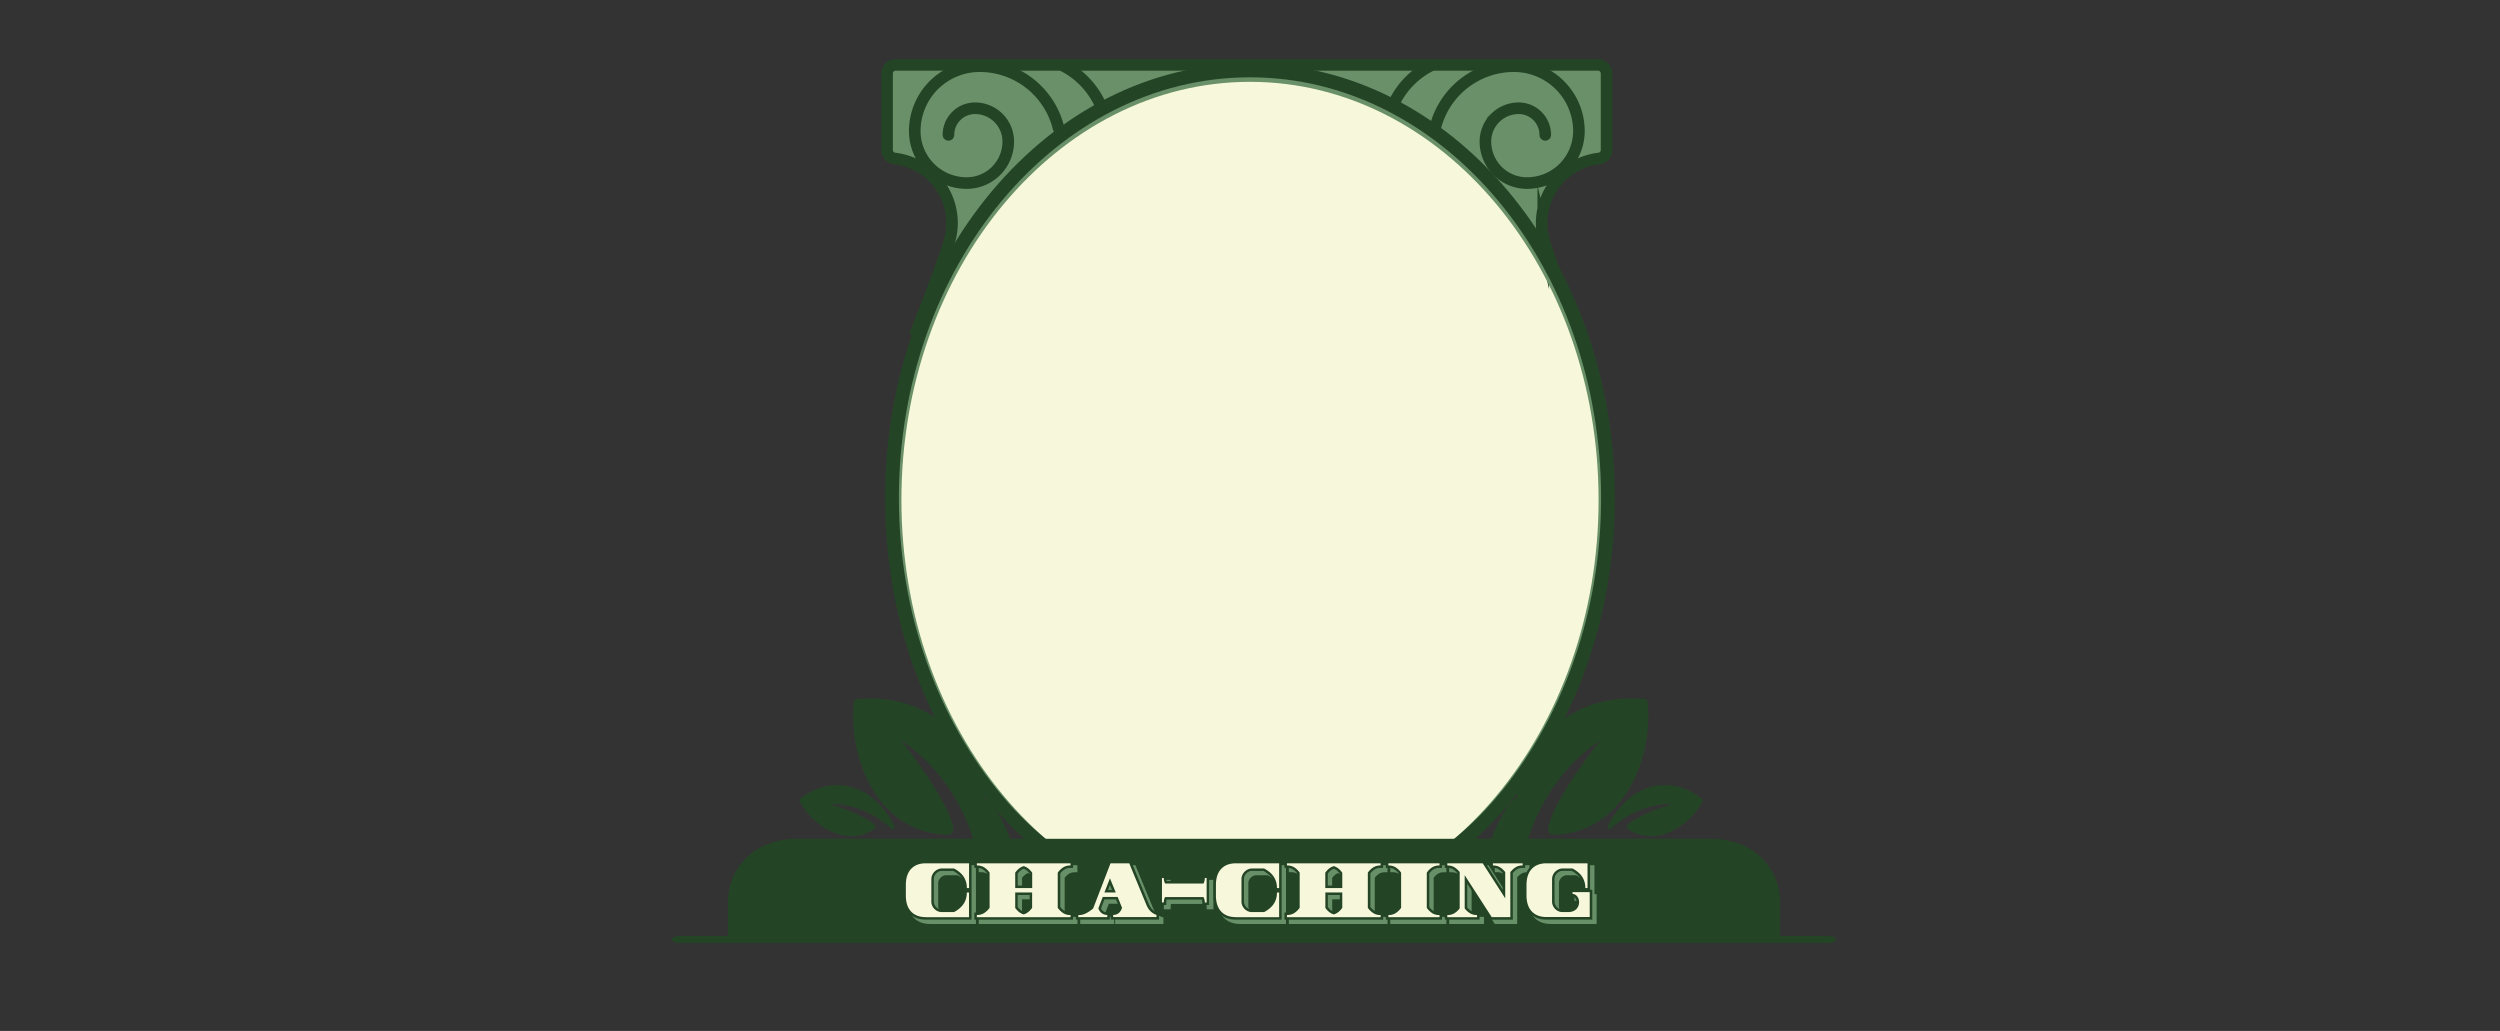 <svg width="1940" height="800" fill="none" xmlns="http://www.w3.org/2000/svg"><rect width="100%" height="100%" fill="#333333" stroke="none"/><g clip-path="url(#a)"><path d="m1214.77 260.458-17.2-76.38a50.265 50.265 0 0 1-.25-20.939 50.426 50.426 0 0 1 8.28-19.231 50.399 50.399 0 0 1 15.4-14.199 50.294 50.294 0 0 1 19.83-6.711 6.646 6.646 0 0 0 4.2-2.195 6.652 6.652 0 0 0 1.68-4.435v-59.37a6.67 6.67 0 0 0-1.95-4.716 6.675 6.675 0 0 0-4.72-1.954H695.001a6.669 6.669 0 0 0-6.63 6.67v59.37a6.683 6.683 0 0 0 5.89 6.63 50.371 50.371 0 0 1 43.513 40.158 50.397 50.397 0 0 1-.253 20.942c-3.37 14.94-27.66 76.37-27.66 76.37l504.909-.01z" fill="#699068"/><path d="M970 714c150.22 0 272-145.955 272-326S1120.22 62 970 62c-150.221 0-272 145.955-272 326s121.779 326 272 326z" fill="#F7F8DB"/><path d="M1225.23 260.458s-24.3-61.45-27.66-76.38a50.265 50.265 0 0 1-.25-20.939 50.426 50.426 0 0 1 8.28-19.231 50.399 50.399 0 0 1 15.4-14.199 50.294 50.294 0 0 1 19.83-6.711 6.646 6.646 0 0 0 4.2-2.195 6.652 6.652 0 0 0 1.68-4.435v-59.37a6.67 6.67 0 0 0-1.95-4.716 6.675 6.675 0 0 0-4.72-1.954H695.001a6.669 6.669 0 0 0-6.63 6.67v59.37a6.683 6.683 0 0 0 5.89 6.63 50.371 50.371 0 0 1 43.513 40.158 50.397 50.397 0 0 1-.253 20.942c-3.37 14.94-27.66 76.37-27.66 76.37" stroke="#244426" stroke-width="9" stroke-miterlimit="10"/><path d="M970 714c150.22 0 272-145.955 272-326S1120.22 62 970 62c-150.221 0-272 145.955-272 326s121.779 326 272 326z" stroke="#699068" stroke-width="3" stroke-miterlimit="10"/><path d="M970 49.309c-156.15 0-283.18 151.27-283.18 337.2 0 89.58 29.26 174 82.38 237.63 50.46 60.47 119.9 92.43 200.8 92.43 81.28 0 153.68-34.15 203.86-96.18 51.14-63.2 79.31-146.26 79.31-233.88.04-185.93-126.99-337.2-283.17-337.2zm195.52 564.34c-49.54 61.24-118.89 92.2-195.52 92.2-75.12 0-143.23-29.47-192.57-88.58s-79.89-140.74-79.89-230.76c.04-180.02 122.27-326.51 272.46-326.51s272.44 146.46 272.44 326.48c.04 88.22-29.29 168.36-76.88 227.17h-.04z" fill="#244426"/><path d="M1113.63 99.48a63.025 63.025 0 0 1 22.28-34.648 63.003 63.003 0 0 1 38.93-13.473c6.62 0 13.17 1.304 19.28 3.836a50.34 50.34 0 0 1 16.35 10.923 50.517 50.517 0 0 1 10.93 16.348 50.428 50.428 0 0 1 3.83 19.283 40.313 40.313 0 0 1-40.31 40.31 32.246 32.246 0 0 1-22.8-9.446 32.313 32.313 0 0 1-6.99-10.463 32.257 32.257 0 0 1-2.45-12.341c0-6.84 2.72-13.401 7.55-18.24a25.815 25.815 0 0 1 18.24-7.56 20.647 20.647 0 0 1 20.65 20.64M821.459 99.48a62.994 62.994 0 0 0-61.21-48.12 50.385 50.385 0 0 0-46.557 31.104 50.402 50.402 0 0 0-3.833 19.285 40.31 40.31 0 0 0 24.876 37.242 40.295 40.295 0 0 0 15.424 3.068 32.25 32.25 0 0 0 32.25-32.25 25.79 25.79 0 0 0-15.917-23.842A25.804 25.804 0 0 0 756.619 84a20.65 20.65 0 0 0-20.62 20.65M1082 79.509a63.234 63.234 0 0 1 27.53-28.21M853.059 79.509a63.219 63.219 0 0 0-27.53-28.21" stroke="#244426" stroke-width="9" stroke-miterlimit="10" stroke-linecap="round"/><path d="M699.31 574.628c39.13 26.19 53.9 66 59.27 87.88a2.997 2.997 0 0 0 3.095 2.415 3 3 0 0 0 2.835-2.715c11.2-80-40.67-127-101.59-119.38-5.81 42.2 16.68 102.93 71.27 104.85 4 .15 6.58-1.69 5.26-6.78-6.4-24.76-40.14-66.27-40.14-66.27z" fill="#244426"/><path d="M785.34 656.8c0 6.1-7.211 5.49-13.301 5.49a11 11 0 0 1-11-11c0-6.09-2.83-31.86 3.26-31.86s21.041 31.28 21.041 37.37zM1241.82 574.628c-39.13 26.19-53.9 66-59.27 87.88a3.004 3.004 0 0 1-5.02 1.586 3.015 3.015 0 0 1-.91-1.886c-11.2-80 40.67-127 101.59-119.38 5.81 42.2-16.68 102.93-71.27 104.85-4 .15-6.58-1.69-5.26-6.78 6.39-24.76 40.14-66.27 40.14-66.27z" fill="#244426"/><path d="M1155.79 656.8c0 6.1 7.21 5.49 13.3 5.49a10.994 10.994 0 0 0 11-11c0-6.09 2.84-31.86-3.25-31.86s-21.05 31.28-21.05 37.37zM643.54 623.739c23.1-.16 40.06 11.93 48.28 19.32a1.467 1.467 0 0 0 1.88.09 1.492 1.492 0 0 0 .44-1.84c-17.5-35.55-51.52-40.31-74.14-20.45 9.28 18.74 35.15 37.17 57.83 22.91 1.68-1 2.2-2.5.27-4.2-9.43-8.28-34.56-15.83-34.56-15.83zM1298.12 623.738c-23.1-.16-40.07 11.93-48.28 19.32-.25.233-.58.369-.92.385a1.46 1.46 0 0 1-.96-.295 1.465 1.465 0 0 1-.55-.841c-.08-.336-.04-.689.11-.999 17.5-35.55 51.52-40.33 74.14-20.45-9.28 18.74-35.15 37.17-57.83 22.91-1.68-1-2.21-2.5-.27-4.2 9.44-8.28 34.56-15.83 34.56-15.83z" fill="#244426"/><path d="M617 650.898h712.17a47.667 47.667 0 0 1 47.67 47.67v30.85H569.33v-30.85a47.67 47.67 0 0 1 47.67-47.67z" fill="#234425"/><path d="M567.93 728.388v-28.7a44.72 44.72 0 0 1 44.67-44.69h721a44.714 44.714 0 0 1 31.57 13.098 44.686 44.686 0 0 1 13.1 31.572v28.7l-810.34.02z" fill="#234425"/><path d="M1333.57 657.998a41.694 41.694 0 0 1 29.45 12.217 41.678 41.678 0 0 1 12.22 29.453v25.7H570.93v-25.7a41.716 41.716 0 0 1 41.67-41.67h721-.03zm.03-6h-721a47.67 47.67 0 0 0-47.67 47.67v31.7h816.31v-31.7a47.668 47.668 0 0 0-47.67-47.67h.03z" fill="#234425"/><path d="M1419.36 731.738H526.81c-3 0-5.4-1.2-5.4-2.69s2.42-2.7 5.4-2.7h892.55c3 0 5.4 1.21 5.4 2.7 0 1.49-2.42 2.69-5.4 2.69z" fill="#234425"/><g clip-path="url(#b)"><path d="M936.391 705.654v-1.931c0-.82-.097-1.593-.339-2.269h-27.286c-.242.676-.339 1.449-.339 2.269v1.931h-5.282v-22.883h5.282v1.932c0 .868.097 1.641.339 2.365h27.237c.242-.724.339-1.497.339-2.365v-1.932h5.283v22.883h-5.234zM721.791 717c-5.428 0-9.693-1.642-12.794-4.925-3.054-3.234-4.604-7.869-4.604-13.806v-8.111c0-5.938 1.55-10.572 4.604-13.855 3.101-3.283 7.415-4.924 12.794-4.924h35.524V717h-35.524zm12.552-37.8c-.872 0-1.647.144-2.374.482a6.654 6.654 0 0 0-2.036 1.4c-.581.58-1.018 1.256-1.405 2.028-.34.724-.485 1.496-.485 2.365V703c0 .869.145 1.641.485 2.365a6.627 6.627 0 0 0 1.405 2.028 6.31 6.31 0 0 0 1.987 1.351c.727.338 1.551.483 2.423.483h8.821c1.211-.627 2.326-1.4 3.344-2.221a13.669 13.669 0 0 0 2.811-2.993c.775-1.062 1.357-2.269 1.793-3.572.436-1.352.63-2.848.63-4.49v-3.427c0-1.642-.194-3.138-.63-4.49-.436-1.303-1.018-2.559-1.793-3.621-.776-1.11-1.745-2.075-2.811-2.944-1.018-.821-2.133-1.545-3.344-2.269h-8.821zM759.496 717v-5.504h1.939c1.841 0 3.392-.386 4.701-1.255 1.26-.821 2.326-1.835 3.295-3.041v-26.069a11.57 11.57 0 0 0-3.295-3.042c-1.309-.82-2.86-1.255-4.701-1.255h-1.939v-5.455h76.573v5.503h-1.938c-1.842 0-3.393.387-4.653 1.207-1.211.773-2.326 1.835-3.295 3.09V707.2a13.457 13.457 0 0 0 3.344 3.089c1.26.821 2.811 1.255 4.652 1.255h1.939v5.504h-76.622V717zm33.634-9.752c.679.869 1.406 1.641 2.181 2.269a10.386 10.386 0 0 0 2.472 1.448 8.296 8.296 0 0 0 2.423-1.448c.775-.676 1.551-1.448 2.229-2.317v-9.318h-9.305v9.366zm9.305-16.655v-9.366c-.678-.869-1.454-1.641-2.229-2.317a9.335 9.335 0 0 0-2.423-1.4 7.94 7.94 0 0 0-2.472 1.448c-.775.628-1.502 1.4-2.181 2.269v9.366h9.305zM865.341 717v-5.359l1.842-.097c1.502-.096 2.666-.482 3.344-1.158a6.998 6.998 0 0 0 1.599-2.414l-2.762-6.662h-8.917l-2.666 7c.969 2.076 2.569 3.09 4.992 3.234l1.841.097V717H838.25v-5.407h1.939c1.89 0 3.634-.435 5.234-1.304a29.116 29.116 0 0 0 4.652-3.138l13.764-35.772h17.205l13.812 33.503c.824 1.883 1.793 3.38 2.908 4.393 1.115 1.014 2.375 1.787 3.732 2.269l1.308.435V717h-37.463zm.97-22.98-1.6-3.862-1.502 3.862h3.102zM962.416 717c-5.428 0-9.693-1.642-12.794-4.925-3.054-3.234-4.604-7.869-4.604-13.758v-8.159c0-5.938 1.55-10.572 4.604-13.855 3.101-3.283 7.415-4.924 12.794-4.924h35.524V717h-35.524zm12.601-37.8c-.872 0-1.648.144-2.375.482a6.65 6.65 0 0 0-2.035 1.4c-.582.58-1.018 1.256-1.406 2.028-.339.724-.484 1.496-.484 2.365V703c0 .869.145 1.641.484 2.365a6.613 6.613 0 0 0 1.406 2.028 6.287 6.287 0 0 0 1.987 1.351c.727.338 1.551.483 2.423.483h8.82c1.212-.627 2.327-1.4 3.344-2.221a13.645 13.645 0 0 0 2.811-2.993c.776-1.062 1.357-2.269 1.793-3.572.437-1.352.63-2.848.63-4.49v-3.427c0-1.642-.193-3.138-.63-4.49-.436-1.303-1.017-2.559-1.793-3.621-.775-1.11-1.744-2.075-2.811-2.944-1.017-.821-2.132-1.545-3.344-2.269h-8.82zM1000.12 717v-5.504h1.94c1.84 0 3.39-.386 4.7-1.255 1.26-.821 2.33-1.835 3.3-3.041v-26.069a11.575 11.575 0 0 0-3.3-3.042c-1.31-.82-2.86-1.255-4.7-1.255h-1.94v-5.455h76.57v5.503h-1.93c-1.85 0-3.4.387-4.66 1.207-1.21.773-2.32 1.835-3.29 3.09V707.2a13.458 13.458 0 0 0 3.34 3.089c1.26.821 2.81 1.255 4.65 1.255h1.94v5.504h-76.62V717zm33.68-9.752c.68.869 1.41 1.641 2.18 2.269a10.52 10.52 0 0 0 2.48 1.448 8.347 8.347 0 0 0 2.42-1.448c.77-.676 1.55-1.448 2.23-2.317v-9.318h-9.31v9.366zm9.26-16.655v-9.366a16.777 16.777 0 0 0-2.23-2.317 9.4 9.4 0 0 0-2.42-1.4c-.92.338-1.75.821-2.47 1.448-.78.628-1.51 1.4-2.18 2.269v9.366h9.3zM1078.83 717v-5.504h1.93c1.85 0 3.4-.386 4.71-1.255 1.26-.821 2.32-1.835 3.29-3.041v-26.069a11.54 11.54 0 0 0-3.29-3.042c-1.31-.82-2.86-1.255-4.71-1.255h-1.93v-5.455h43.57v5.503h-1.94c-1.89 0-3.44.387-4.7 1.207-1.22.773-2.33 1.835-3.25 3.09v26.069c.97 1.207 2.03 2.269 3.25 3.041 1.26.821 2.81 1.255 4.7 1.255h1.94v5.504h-43.57V717zM1159.95 717l-17.98-27.904v18.49c.93 1.11 1.99 2.027 3.15 2.752 1.27.772 2.72 1.158 4.51 1.158h1.94V717h-26.99v-5.504h1.93c1.8 0 3.25-.386 4.51-1.158a12.917 12.917 0 0 0 3.15-2.752v-26.793a12.875 12.875 0 0 0-3.15-2.752c-1.26-.772-2.71-1.159-4.51-1.159h-1.93v-5.503h30.48l14.44 22.545v-13.131a14.193 14.193 0 0 0-3.15-2.8c-1.21-.773-2.66-1.159-4.46-1.159h-1.94v-5.455h26.95v5.503h-1.94c-1.79 0-3.24.387-4.46 1.159a12.305 12.305 0 0 0-3.15 2.8v36.207h-17.4V717zM1203.47 717c-5.42 0-9.69-1.642-12.79-4.925-3.05-3.234-4.6-7.869-4.6-13.758v-8.159c0-5.938 1.55-10.572 4.6-13.855 3.1-3.283 7.42-4.924 12.79-4.924h33.83v22.448h1.7V717h-35.53zm12.56-37.8c-.88 0-1.65.144-2.38.482-.77.338-1.45.821-2.03 1.4-.58.58-1.02 1.256-1.41 2.028-.34.724-.48 1.496-.48 2.365V703c0 .869.14 1.641.48 2.365.34.773.83 1.448 1.41 2.028a6.313 6.313 0 0 0 1.98 1.351c.73.338 1.55.483 2.43.483h4.84c.78 0 1.55-.145 2.33-.386a5.237 5.237 0 0 0 1.89-1.11c.53-.483.92-1.062 1.26-1.787.34-.724.48-1.544.48-2.462 0-.627-.09-1.207-.29-1.786-.19-.531-.43-1.014-.77-1.448a2.637 2.637 0 0 0-1.07-.869c-.34-.193-.68-.29-1.02-.29h-1.93v-5.262h9.98v-1.303c0-1.642-.19-3.138-.63-4.49-.44-1.303-1.02-2.559-1.79-3.621-.78-1.11-1.75-2.075-2.81-2.944-1.02-.821-2.14-1.545-3.35-2.269h-7.12z" fill="#689068"/><path d="M932.998 702.275v-1.931c0-.82-.097-1.593-.339-2.269h-27.285c-.243.676-.339 1.449-.339 2.269v1.931h-5.283v-22.882h5.283v1.931c0 .869.096 1.641.339 2.365h27.237c.242-.724.339-1.496.339-2.365v-1.931h5.282v22.882h-5.234zM718.399 713.621c-5.428 0-9.693-1.642-12.795-4.924-3.053-3.235-4.604-7.869-4.604-13.807v-8.111c0-5.938 1.551-10.572 4.604-13.855 3.102-3.283 7.415-4.924 12.795-4.924h35.524v45.621h-35.524zm12.552-37.8c-.873 0-1.648.145-2.375.482a6.65 6.65 0 0 0-2.035 1.4c-.582.58-1.018 1.256-1.406 2.028-.339.724-.485 1.497-.485 2.366v17.524c0 .869.146 1.641.485 2.365a6.613 6.613 0 0 0 1.406 2.028 6.29 6.29 0 0 0 1.987 1.352c.727.337 1.55.482 2.423.482h8.82c1.212-.627 2.327-1.4 3.344-2.22a13.672 13.672 0 0 0 2.811-2.994c.776-1.062 1.357-2.268 1.793-3.572.437-1.352.63-2.848.63-4.49v-3.427c0-1.642-.193-3.138-.63-4.49-.436-1.303-1.017-2.558-1.793-3.621-.775-1.11-1.744-2.075-2.811-2.944-1.017-.821-2.132-1.545-3.344-2.269h-8.82zM756.104 713.621v-5.504h1.938c1.842 0 3.393-.386 4.701-1.255 1.26-.821 2.326-1.834 3.296-3.041v-26.069a11.588 11.588 0 0 0-3.296-3.042c-1.308-.82-2.859-1.255-4.701-1.255h-1.938V668h76.573v5.503h-1.939c-1.841 0-3.392.387-4.652 1.207-1.212.773-2.327 1.835-3.296 3.09v26.021a13.457 13.457 0 0 0 3.344 3.089c1.26.821 2.811 1.256 4.653 1.256h1.938v5.503h-76.621v-.048zm33.634-9.752c.678.869 1.405 1.641 2.181 2.269a10.36 10.36 0 0 0 2.471 1.448 8.262 8.262 0 0 0 2.423-1.448 16.954 16.954 0 0 0 2.23-2.317v-9.318h-9.305v9.366zm9.305-16.655v-9.366a16.954 16.954 0 0 0-2.23-2.317 9.319 9.319 0 0 0-2.423-1.4 7.923 7.923 0 0 0-2.471 1.448c-.776.628-1.503 1.4-2.181 2.269v9.366h9.305zM861.951 713.621v-5.359l1.841-.096c1.503-.097 2.666-.483 3.344-1.159a7.014 7.014 0 0 0 1.6-2.414l-2.763-6.662h-8.917l-2.666 7c.97 2.076 2.569 3.09 4.992 3.235l1.842.096v5.359h-26.365v-5.407h1.939c1.89 0 3.635-.435 5.234-1.304a29.124 29.124 0 0 0 4.653-3.138L860.448 668h17.205l13.812 33.503c.824 1.883 1.794 3.38 2.908 4.394 1.115 1.013 2.375 1.786 3.732 2.269l1.309.434v5.021h-37.463zm.969-22.98-1.599-3.862-1.503 3.862h3.102zM959.024 713.621c-5.428 0-9.693-1.642-12.795-4.924-3.053-3.235-4.604-7.869-4.604-13.759v-8.159c0-5.938 1.551-10.572 4.604-13.855 3.102-3.283 7.415-4.924 12.795-4.924h35.524v45.621h-35.524zm12.6-37.8c-.872 0-1.648.145-2.374.482a6.654 6.654 0 0 0-2.036 1.4c-.582.58-1.018 1.256-1.405 2.028-.34.724-.485 1.497-.485 2.366v17.524c0 .869.145 1.641.485 2.365a6.61 6.61 0 0 0 1.405 2.028 6.312 6.312 0 0 0 1.987 1.352c.727.337 1.551.482 2.423.482h8.821c1.211-.627 2.326-1.4 3.344-2.22a13.72 13.72 0 0 0 2.811-2.994c.775-1.062 1.357-2.268 1.793-3.572.436-1.352.63-2.848.63-4.49v-3.427c0-1.642-.194-3.138-.63-4.49-.436-1.303-1.018-2.558-1.793-3.621-.776-1.11-1.745-2.075-2.811-2.944-1.018-.821-2.133-1.545-3.344-2.269h-8.821zM996.729 713.621v-5.504h1.938c1.843 0 3.393-.386 4.703-1.255 1.26-.821 2.32-1.834 3.29-3.041v-26.069a11.553 11.553 0 0 0-3.29-3.042c-1.31-.82-2.86-1.255-4.703-1.255h-1.938V668h76.571v5.503h-1.94c-1.84 0-3.39.387-4.65 1.207-1.21.773-2.33 1.835-3.29 3.09v26.021a13.286 13.286 0 0 0 3.34 3.089c1.26.821 2.81 1.256 4.65 1.256h1.94v5.503h-76.621v-.048zm33.681-9.752c.68.869 1.41 1.641 2.18 2.269.73.579 1.55 1.062 2.47 1.448.88-.338 1.7-.82 2.43-1.448.77-.676 1.55-1.448 2.23-2.317v-9.318h-9.31v9.366zm9.26-16.655v-9.366c-.68-.869-1.46-1.641-2.23-2.317a9.4 9.4 0 0 0-2.42-1.4 7.91 7.91 0 0 0-2.48 1.448c-.77.628-1.5 1.4-2.18 2.269v9.366h9.31zM1075.43 713.621v-5.504h1.94c1.84 0 3.39-.386 4.7-1.255 1.26-.821 2.33-1.834 3.3-3.041v-26.069a11.589 11.589 0 0 0-3.3-3.042c-1.31-.82-2.86-1.255-4.7-1.255h-1.94V668H1119v5.503h-1.94c-1.89 0-3.44.387-4.7 1.207-1.21.773-2.32 1.835-3.24 3.09v26.069c.97 1.207 2.03 2.269 3.24 3.041 1.26.821 2.81 1.256 4.7 1.256h1.94v5.503h-43.57v-.048zM1156.56 713.621l-17.98-27.904v18.49c.92 1.11 1.99 2.027 3.15 2.752 1.26.772 2.72 1.158 4.51 1.158h1.94v5.504h-27v-5.504h1.94c1.8 0 3.25-.386 4.51-1.158a13.104 13.104 0 0 0 3.15-2.752v-26.793a13.06 13.06 0 0 0-3.15-2.752c-1.26-.772-2.71-1.159-4.51-1.159h-1.94V668h30.49l14.44 22.545v-13.131c-.92-1.111-1.99-2.028-3.15-2.8-1.21-.773-2.67-1.159-4.46-1.159h-1.94V668h26.95v5.503h-1.94c-1.79 0-3.25.387-4.46 1.159a12.305 12.305 0 0 0-3.15 2.8v36.207h-17.4v-.048zM1200.08 713.621c-5.43 0-9.69-1.642-12.79-4.924-3.06-3.235-4.61-7.869-4.61-13.759v-8.159c0-5.938 1.55-10.572 4.61-13.855 3.1-3.283 7.41-4.924 12.79-4.924h33.83v22.448h1.7v23.173h-35.53zm12.55-37.8c-.87 0-1.64.145-2.37.482a6.72 6.72 0 0 0-2.04 1.4c-.58.58-1.01 1.256-1.4 2.028-.34.724-.49 1.497-.49 2.366v17.524c0 .869.15 1.641.49 2.365.34.773.82 1.448 1.4 2.028a6.477 6.477 0 0 0 1.99 1.352c.73.337 1.55.482 2.42.482h4.85c.78 0 1.55-.145 2.33-.386a5.412 5.412 0 0 0 1.89-1.11c.53-.483.92-1.062 1.26-1.786.34-.725.48-1.545.48-2.463 0-.627-.1-1.206-.29-1.786a5.331 5.331 0 0 0-.77-1.448c-.3-.386-.63-.676-1.07-.869-.34-.193-.68-.29-1.02-.29h-1.94v-5.262h9.99v-1.303c0-1.642-.2-3.138-.63-4.49-.44-1.303-1.02-2.558-1.8-3.621-.77-1.11-1.74-2.075-2.81-2.944-1.02-.821-2.13-1.545-3.34-2.269h-7.13z" fill="#234425"/><path d="M718.4 711.69c-4.895 0-8.676-1.448-11.39-4.345-2.714-2.896-4.071-7-4.071-12.455v-8.11c0-5.455 1.357-9.607 4.071-12.504 2.714-2.896 6.495-4.344 11.39-4.344h33.585v19.213h-1.696c0-1.834-.242-3.524-.727-5.069a15.067 15.067 0 0 0-2.036-4.151 15.782 15.782 0 0 0-3.15-3.331 24.502 24.502 0 0 0-4.071-2.655h-9.353a7.688 7.688 0 0 0-3.15.675 8.692 8.692 0 0 0-2.618 1.787 8.348 8.348 0 0 0-1.793 2.607 7.601 7.601 0 0 0-.678 3.137v17.525c0 1.11.242 2.172.678 3.138a8.654 8.654 0 0 0 1.793 2.606c.727.725 1.6 1.304 2.618 1.738.969.435 2.035.628 3.15.628h9.305c1.502-.772 2.859-1.641 4.071-2.655 1.211-1.014 2.278-2.124 3.15-3.331.872-1.207 1.551-2.607 2.035-4.104.485-1.545.727-3.186.727-5.069h1.697v19.118H718.4v-.049zM758.043 711.69v-1.641c2.229 0 4.119-.531 5.719-1.545a15.809 15.809 0 0 0 4.168-4.055v-27.276c-1.163-1.69-2.569-3.041-4.168-4.055-1.6-1.014-3.538-1.545-5.719-1.545v-1.641h72.696v1.641c-2.229 0-4.119.531-5.719 1.545-1.599 1.014-3.004 2.365-4.216 4.055v27.324c1.212 1.642 2.617 2.993 4.216 4.055 1.6 1.062 3.49 1.545 5.719 1.545v1.642h-72.696v-.049zm36.348-39.586a11.077 11.077 0 0 0-3.732 1.979 14.85 14.85 0 0 0-2.859 3.138v11.924h13.182v-11.924c-.872-1.207-1.841-2.269-2.908-3.138a10.825 10.825 0 0 0-3.683-1.979zm-6.591 20.469v11.924a14.85 14.85 0 0 0 2.859 3.138 11.06 11.06 0 0 0 3.732 1.979 11.052 11.052 0 0 0 3.635-1.979c1.066-.869 2.035-1.931 2.908-3.138v-11.924H787.8zM867.282 696.001h-11.534l-3.441 8.931c1.212 3.234 3.538 4.924 6.93 5.117v1.641H836.75v-1.545c2.229 0 4.265-.482 6.155-1.496a30.29 30.29 0 0 0 5.379-3.669l13.473-35.048h14.54l13.327 32.296c.921 2.173 2.036 3.862 3.344 5.069 1.309 1.207 2.811 2.124 4.459 2.655v1.69h-33.586v-1.641c2.036-.097 3.538-.676 4.605-1.738 1.066-1.014 1.793-2.318 2.277-3.814l-3.441-8.448zm-10.274-3.428h8.82l-4.507-11.007-4.313 11.007zM904.115 696.097c-.679 1.255-1.018 2.655-1.018 4.2h-1.406v-18.973h1.406c0 1.545.339 2.993 1.018 4.297h29.805c.679-1.304 1.018-2.704 1.018-4.297h1.405v19.021h-1.405c0-1.545-.339-2.945-1.018-4.2h-29.805v-.048zM959.025 711.69c-4.895 0-8.676-1.448-11.39-4.345-2.714-2.896-4.071-7.048-4.071-12.455v-8.11c0-5.455 1.357-9.607 4.071-12.504 2.714-2.896 6.495-4.344 11.39-4.344h33.585v19.213h-1.696c0-1.834-.242-3.524-.727-5.069a15.067 15.067 0 0 0-2.036-4.151 15.782 15.782 0 0 0-3.15-3.331 24.502 24.502 0 0 0-4.071-2.655h-9.305a7.691 7.691 0 0 0-3.15.675 8.688 8.688 0 0 0-2.617 1.787 8.331 8.331 0 0 0-1.793 2.607 7.602 7.602 0 0 0-.679 3.137v17.525c0 1.11.243 2.172.679 3.138a8.654 8.654 0 0 0 1.793 2.606 8.228 8.228 0 0 0 2.617 1.738c.969.435 2.036.628 3.15.628h9.305c1.503-.772 2.86-1.641 4.071-2.655 1.212-1.014 2.278-2.124 3.15-3.331.873-1.207 1.551-2.607 2.036-4.104.485-1.545.727-3.186.727-5.069h1.696v19.118h-33.585v-.049zM998.668 711.69v-1.641c2.232 0 4.122-.531 5.722-1.545 1.6-1.062 3-2.414 4.16-4.055v-27.276c-1.16-1.69-2.56-3.041-4.16-4.055-1.6-1.014-3.54-1.545-5.722-1.545v-1.641h72.692v1.641c-2.23 0-4.12.531-5.71 1.545-1.6 1.014-3.01 2.365-4.22 4.055v27.324c1.21 1.642 2.62 2.993 4.22 4.055 1.59 1.062 3.48 1.545 5.71 1.545v1.642h-72.692v-.049zm36.352-39.586c-1.41.435-2.67 1.11-3.74 1.979a15.18 15.18 0 0 0-2.86 3.138v11.924h13.19v-11.924c-.88-1.207-1.84-2.269-2.91-3.138a10.905 10.905 0 0 0-3.68-1.979zm-6.55 20.469v11.924a15.18 15.18 0 0 0 2.86 3.138c1.07.869 2.33 1.545 3.73 1.979 1.36-.434 2.57-1.11 3.64-1.979 1.07-.869 2.03-1.931 2.91-3.138v-11.924h-13.14zM1117.07 669.932v1.641c-2.28 0-4.17.531-5.77 1.545-1.6 1.014-2.96 2.365-4.12 4.055v27.324a16.34 16.34 0 0 0 4.12 4.055c1.6 1.062 3.49 1.545 5.77 1.545v1.642h-39.7v-1.642c2.23 0 4.12-.531 5.72-1.545a15.74 15.74 0 0 0 4.17-4.055v-27.324c-1.16-1.69-2.57-3.041-4.17-4.055-1.6-1.014-3.54-1.545-5.72-1.545v-1.641h39.7zM1132.72 704.883v-28.144a14.796 14.796 0 0 0-4.07-3.718c-1.55-.965-3.39-1.448-5.53-1.448v-1.641h27.48l17.45 27.179v-20.372a14.796 14.796 0 0 0-4.07-3.718c-1.55-.965-3.35-1.448-5.48-1.448v-1.641h23.07v1.641c-2.13 0-3.97.483-5.48 1.448-1.55.966-2.86 2.221-4.07 3.718v34.951h-14.44l-20.98-32.538v25.78a14.808 14.808 0 0 0 4.07 3.717c1.55.965 3.39 1.448 5.52 1.448v1.642h-23.07v-1.642c2.14 0 3.98-.483 5.53-1.448 1.55-.966 2.91-2.221 4.07-3.766zM1217.48 707.732c1.02 0 1.99-.193 2.96-.531a7.008 7.008 0 0 0 2.52-1.497c.72-.628 1.31-1.448 1.74-2.414.44-.965.68-2.027.68-3.234 0-.821-.14-1.642-.39-2.414-.24-.772-.63-1.448-1.06-2.028-.49-.579-1.02-1.062-1.65-1.4-.63-.338-1.26-.531-1.99-.531v-1.4h13.33v19.311h-33.59c-4.89 0-8.67-1.449-11.38-4.345-2.72-2.897-4.08-7.048-4.08-12.455v-8.014c0-5.455 1.36-9.607 4.08-12.504 2.71-2.896 6.49-4.344 11.38-4.344h31.89v19.213h-1.69c0-1.834-.24-3.524-.73-5.069a14.998 14.998 0 0 0-2.03-4.151 15.83 15.83 0 0 0-3.16-3.331 24.165 24.165 0 0 0-4.07-2.655h-7.61c-1.11 0-2.18.241-3.15.675a8.707 8.707 0 0 0-2.61 1.787 8.366 8.366 0 0 0-1.8 2.607 7.692 7.692 0 0 0-.67 3.137v17.525c0 1.11.24 2.172.67 3.137a8.65 8.65 0 0 0 1.8 2.607c.72.725 1.6 1.304 2.61 1.738.97.435 2.04.628 3.15.628h4.85v-.048z" fill="#F7F8DB"/></g></g><defs><clipPath id="a"><path fill="#fff" d="M0 0h1940v800H0z"/></clipPath><clipPath id="b"><path fill="#fff" transform="translate(701 668)" d="M0 0h538v49H0z"/></clipPath></defs></svg>